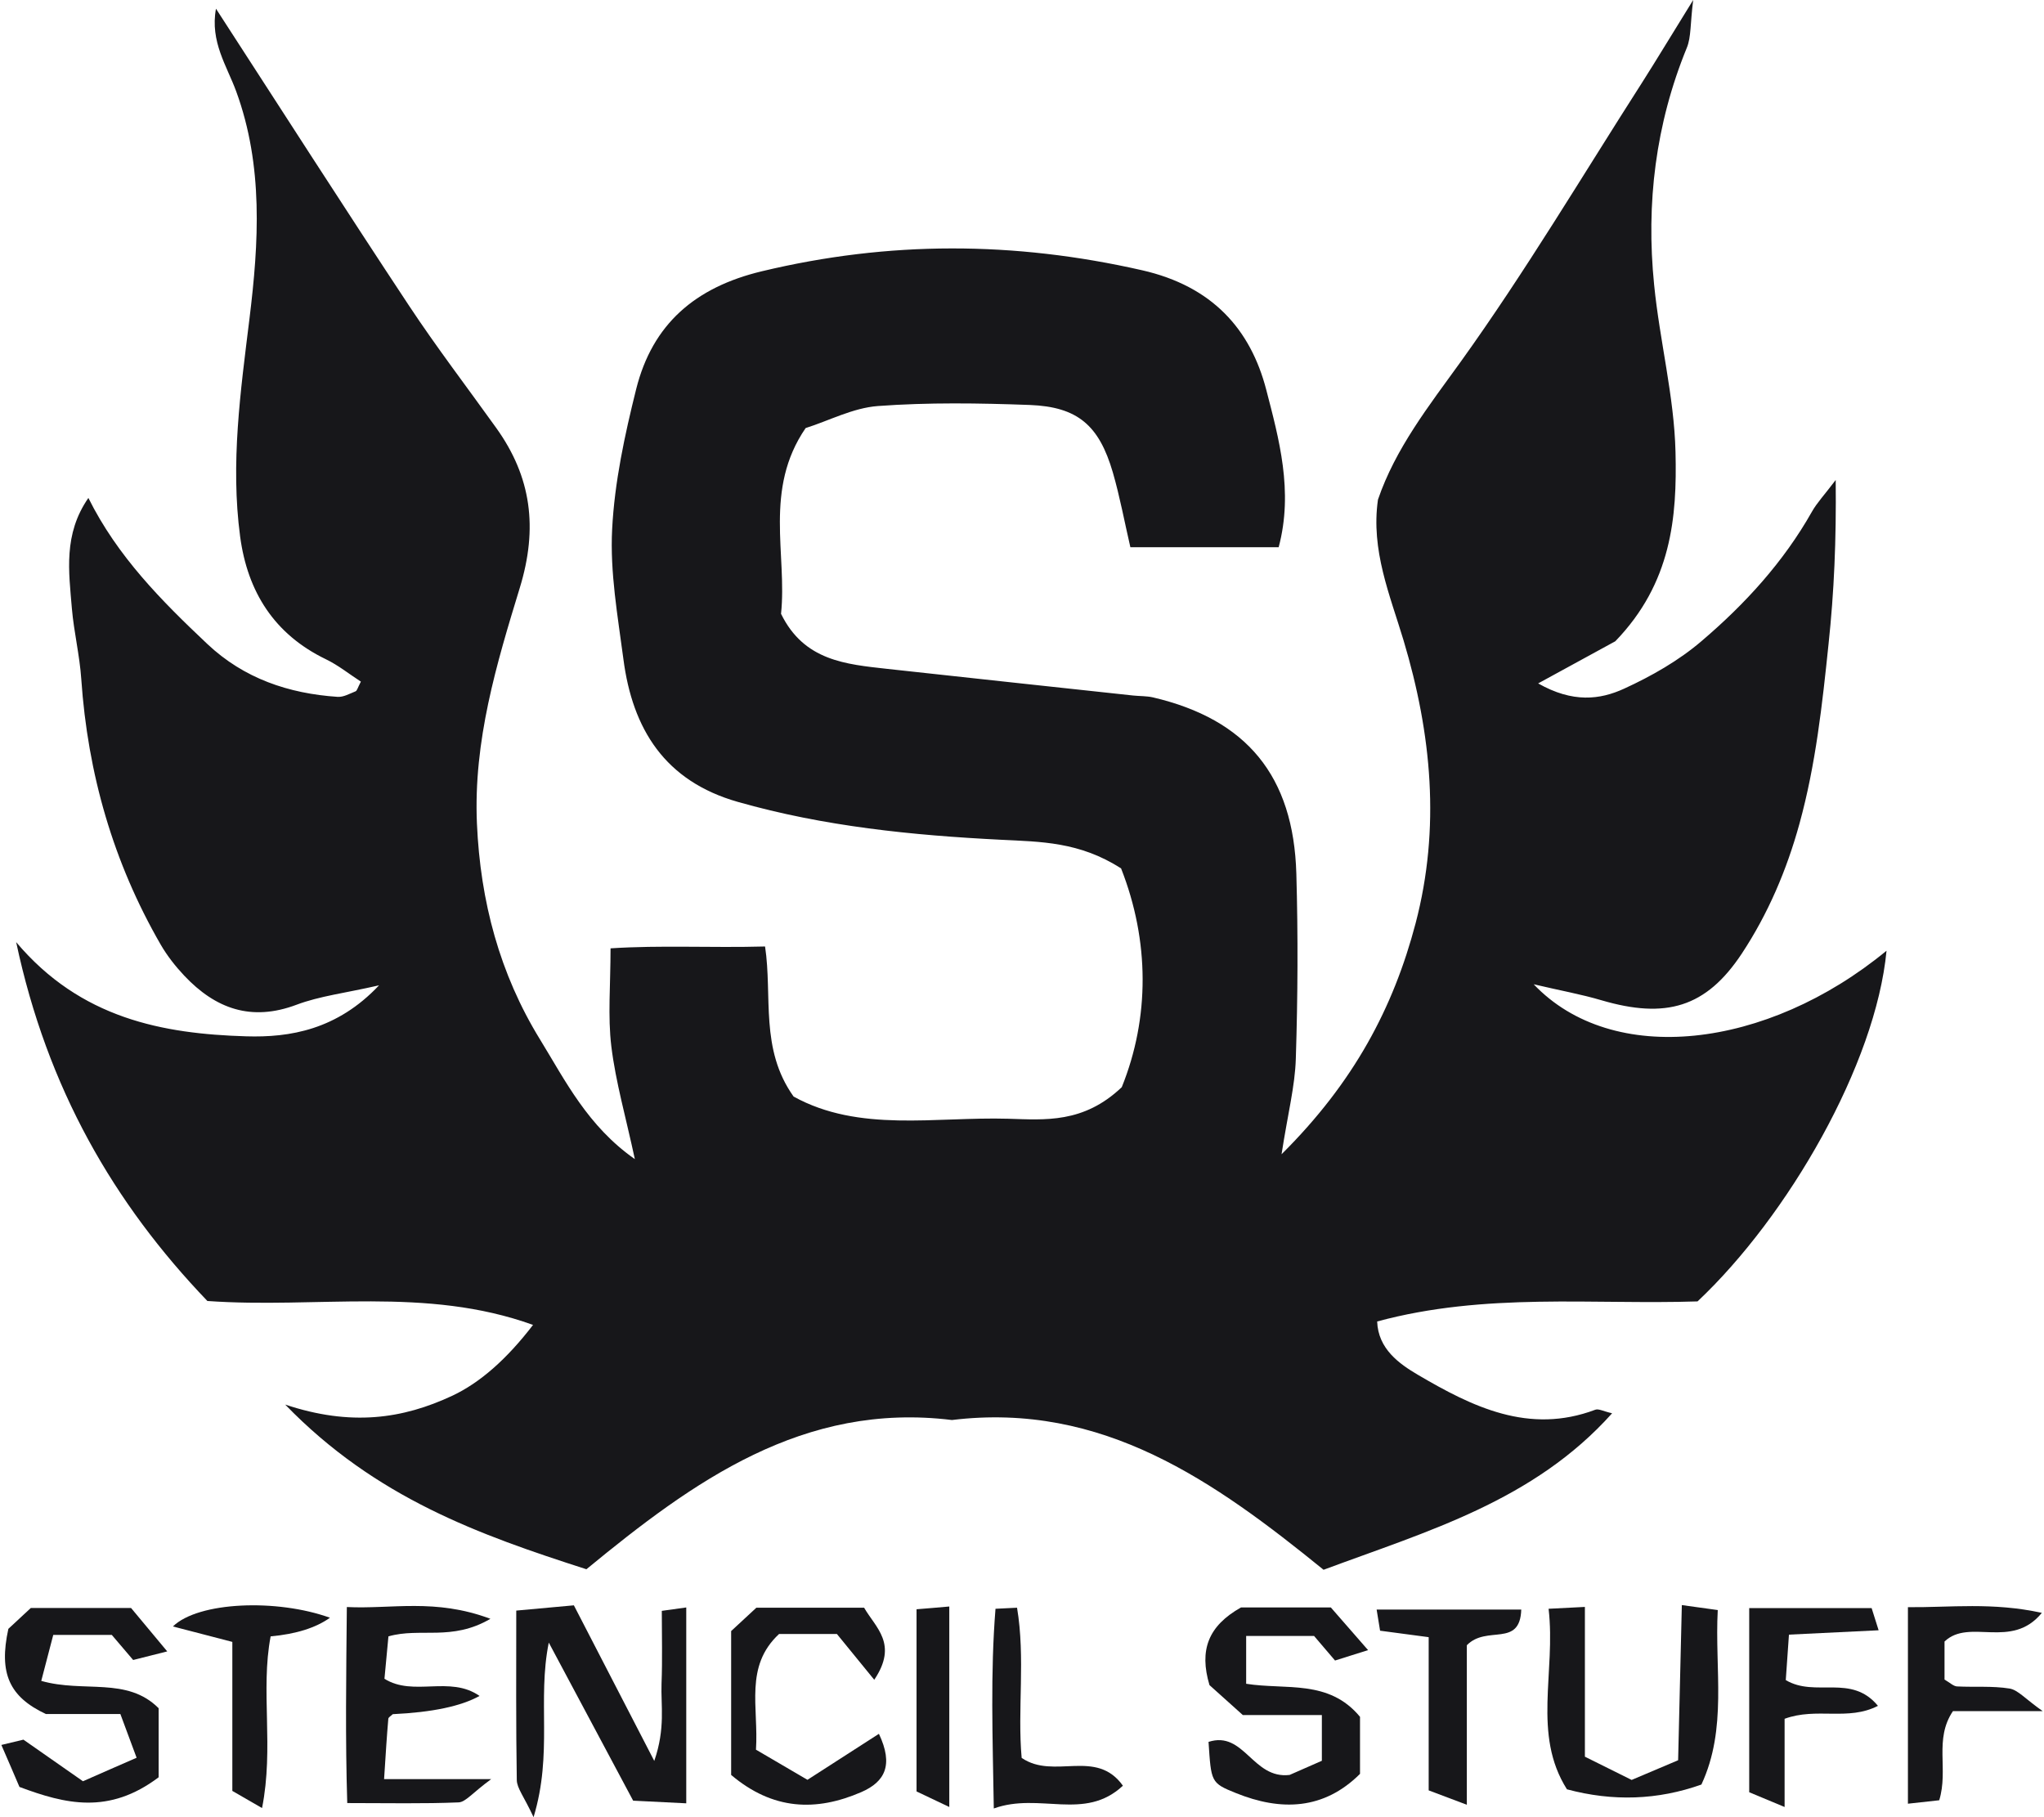 <svg width="54" height="48" viewBox="0 0 54 48" fill="none" xmlns="http://www.w3.org/2000/svg">
<path d="M9.536 18.006C9.233 17.811 8.94 17.573 8.608 17.413C7.244 16.754 6.539 15.63 6.344 14.172C6.086 12.239 6.355 10.334 6.592 8.408C6.836 6.416 6.962 4.382 6.239 2.411C5.995 1.744 5.545 1.099 5.706 0.23C7.443 2.91 9.104 5.502 10.803 8.07C11.532 9.172 12.335 10.222 13.105 11.297C14.041 12.598 14.215 13.948 13.733 15.525C13.116 17.542 12.505 19.569 12.6 21.753C12.69 23.815 13.203 25.727 14.267 27.457C14.937 28.549 15.527 29.746 16.772 30.618C16.535 29.512 16.267 28.588 16.151 27.642C16.054 26.843 16.13 26.023 16.13 25.05C17.463 24.963 18.779 25.04 20.212 25.001C20.411 26.313 20.069 27.709 20.966 28.965C22.7 29.921 24.703 29.495 26.635 29.551C27.602 29.579 28.624 29.68 29.636 28.717C30.375 26.885 30.372 24.858 29.618 22.939C28.519 22.231 27.487 22.235 26.447 22.182C24.099 22.064 21.768 21.83 19.49 21.181C17.568 20.633 16.709 19.262 16.469 17.406C16.319 16.269 16.113 15.114 16.172 13.98C16.235 12.738 16.504 11.492 16.807 10.278C17.236 8.565 18.363 7.588 20.125 7.166C23.485 6.36 26.792 6.371 30.17 7.138C32.029 7.56 33.038 8.698 33.453 10.296C33.788 11.59 34.175 12.975 33.781 14.454H29.863C29.709 13.791 29.587 13.125 29.399 12.476C29.036 11.234 28.471 10.746 27.204 10.697C25.868 10.648 24.525 10.627 23.195 10.725C22.532 10.774 21.894 11.116 21.284 11.307C20.171 12.93 20.799 14.65 20.634 16.213C21.242 17.458 22.351 17.546 23.44 17.668C25.606 17.905 27.773 18.139 29.939 18.372C30.114 18.39 30.292 18.383 30.459 18.421C32.933 19 34.175 20.494 34.248 23.082C34.294 24.708 34.286 26.337 34.234 27.963C34.213 28.686 34.025 29.404 33.857 30.489C35.769 28.591 36.812 26.617 37.399 24.387C38.058 21.872 37.821 19.388 37.081 16.918C36.722 15.721 36.212 14.535 36.404 13.198C36.865 11.848 37.744 10.728 38.592 9.553C40.301 7.173 41.802 4.647 43.382 2.181C43.78 1.556 44.16 0.921 44.732 0C44.652 0.631 44.68 0.977 44.565 1.259C43.738 3.276 43.483 5.373 43.7 7.522C43.846 9.001 44.23 10.467 44.265 11.942C44.307 13.655 44.163 15.4 42.674 16.939C42.224 17.183 41.54 17.556 40.636 18.052C41.55 18.571 42.269 18.484 42.907 18.191C43.63 17.86 44.349 17.451 44.952 16.935C46.1 15.958 47.119 14.845 47.869 13.516C48.001 13.282 48.193 13.08 48.497 12.679C48.514 14.277 48.455 15.63 48.308 17.012C48.141 18.617 47.97 20.194 47.541 21.753C47.202 22.985 46.71 24.136 46.02 25.183C45.074 26.617 44.007 26.92 42.307 26.421C41.777 26.264 41.229 26.167 40.518 25.999C42.6 28.187 46.669 27.723 49.84 25.113C49.554 28.113 47.237 32.126 44.847 34.376C42.088 34.467 39.244 34.132 36.383 34.906C36.408 35.632 36.969 36.026 37.454 36.312C38.892 37.157 40.392 37.9 42.147 37.237C42.234 37.205 42.36 37.279 42.59 37.331C40.514 39.651 37.713 40.443 34.967 41.465C32.085 39.124 29.127 37.024 25.149 37.509C21.221 37.028 18.325 39.121 15.492 41.451C12.673 40.544 9.931 39.574 7.534 37.101C9.271 37.68 10.639 37.481 11.951 36.867C12.679 36.525 13.389 35.902 14.082 34.997C11.253 33.975 8.368 34.571 5.479 34.365C3.005 31.784 1.25 28.755 0.427 24.886C2.13 26.906 4.303 27.308 6.505 27.374C7.656 27.409 8.905 27.203 10.014 26.027C9.114 26.233 8.444 26.31 7.834 26.54C6.637 26.99 5.692 26.645 4.868 25.772C4.635 25.525 4.415 25.245 4.244 24.949C2.991 22.779 2.318 20.434 2.147 17.936C2.105 17.312 1.952 16.694 1.899 16.073C1.819 15.103 1.669 14.113 2.335 13.153C3.103 14.699 4.272 15.874 5.479 17.012C6.445 17.922 7.625 18.32 8.919 18.407C9.072 18.418 9.236 18.324 9.393 18.261C9.432 18.247 9.446 18.174 9.533 18.006H9.536Z" fill="#17171A"/>
<path d="M18.133 47.634C17.603 47.606 17.209 47.588 16.727 47.564C16.008 46.214 15.297 44.881 14.498 43.388C14.191 44.916 14.609 46.304 14.096 48C13.842 47.452 13.657 47.236 13.653 47.02C13.629 45.572 13.639 44.124 13.639 42.543C14.145 42.498 14.634 42.453 15.161 42.404C15.841 43.723 16.493 44.982 17.285 46.514C17.585 45.645 17.456 45.045 17.477 44.469C17.502 43.841 17.484 43.213 17.484 42.55C17.732 42.516 17.885 42.495 18.13 42.46V47.634H18.133Z" fill="#17171A"/>
<path d="M32.779 42.46H35.159C35.431 42.77 35.724 43.105 36.143 43.587C35.738 43.716 35.501 43.789 35.27 43.862C35.051 43.604 34.873 43.395 34.716 43.213H32.922V44.476C33.972 44.644 35.103 44.351 35.93 45.349V46.856C34.974 47.808 33.843 47.846 32.647 47.361C31.987 47.096 31.998 47.069 31.928 46.011C32.87 45.708 33.093 47.002 34.07 46.884C34.227 46.814 34.538 46.678 34.922 46.51V45.303H32.835C32.476 44.982 32.183 44.717 31.953 44.511C31.677 43.587 31.918 42.948 32.786 42.46H32.779Z" fill="#17171A"/>
<path d="M44.429 42.397C44.826 42.453 45.046 42.481 45.381 42.529C45.297 44.103 45.639 45.656 44.949 47.138C43.797 47.548 42.613 47.59 41.397 47.264C40.476 45.812 41.107 44.173 40.912 42.495C41.264 42.477 41.523 42.463 41.871 42.446V46.402C42.3 46.615 42.695 46.81 43.106 47.016C43.508 46.845 43.87 46.692 44.334 46.496C44.366 45.16 44.397 43.803 44.432 42.4L44.429 42.397Z" fill="#17171A"/>
<path d="M4.191 46.946C2.876 47.937 1.728 47.655 0.514 47.201C0.378 46.884 0.225 46.524 0.036 46.092C0.336 46.018 0.546 45.969 0.619 45.952C1.212 46.367 1.697 46.706 2.192 47.051C2.695 46.828 3.106 46.65 3.609 46.43C3.455 46.015 3.326 45.669 3.18 45.275H1.212C0.249 44.822 -0.037 44.204 0.221 43.025C0.301 42.948 0.594 42.676 0.814 42.474H3.462C3.731 42.798 4.014 43.133 4.418 43.621C3.989 43.73 3.748 43.792 3.518 43.848C3.295 43.587 3.117 43.377 2.953 43.185H1.407C1.303 43.583 1.201 43.97 1.09 44.4C2.217 44.721 3.354 44.284 4.191 45.122V46.946Z" fill="#17171A"/>
<path d="M12.976 46.995C12.477 47.361 12.303 47.599 12.118 47.609C11.194 47.648 10.269 47.627 9.174 47.627C9.121 45.924 9.146 44.27 9.163 42.449C10.349 42.508 11.49 42.212 12.956 42.76C11.933 43.36 11.103 42.983 10.262 43.224C10.231 43.555 10.196 43.939 10.157 44.344C10.925 44.825 11.881 44.249 12.669 44.797C12.183 45.069 11.419 45.23 10.377 45.279C10.335 45.321 10.262 45.359 10.259 45.401C10.22 45.847 10.192 46.297 10.147 46.995H12.976Z" fill="#17171A"/>
<path d="M23.098 44.372C22.686 43.866 22.41 43.527 22.11 43.161H20.582C19.661 44.016 20.045 45.094 19.972 46.217C20.397 46.465 20.83 46.72 21.332 47.013C21.953 46.615 22.56 46.224 23.22 45.798C23.61 46.622 23.38 47.065 22.756 47.337C21.556 47.857 20.418 47.815 19.316 46.884V43.084C19.424 42.983 19.755 42.676 19.982 42.467H22.829C23.133 42.997 23.733 43.423 23.098 44.368V44.372Z" fill="#17171A"/>
<path d="M51.372 43.36V44.365C51.511 44.445 51.605 44.539 51.7 44.546C52.163 44.57 52.635 44.529 53.088 44.602C53.311 44.637 53.503 44.874 53.964 45.198H51.595C51.089 45.945 51.483 46.737 51.232 47.553C51.023 47.578 50.764 47.606 50.405 47.644V42.453C51.529 42.463 52.638 42.317 53.943 42.603C53.14 43.587 52.031 42.732 51.372 43.36Z" fill="#17171A"/>
<path d="M46.212 42.477H49.446C49.491 42.624 49.54 42.777 49.631 43.063C48.842 43.102 48.113 43.136 47.262 43.178C47.234 43.583 47.206 44.005 47.178 44.379C47.963 44.846 48.908 44.204 49.613 45.059C48.821 45.467 47.998 45.09 47.147 45.401V47.731C46.717 47.55 46.48 47.452 46.212 47.341V42.477Z" fill="#17171A"/>
<path d="M6.923 47.759C6.553 47.546 6.323 47.414 6.138 47.306V43.37C5.646 43.241 5.133 43.109 4.568 42.962C5.242 42.306 7.317 42.226 8.717 42.732C8.342 42.999 7.82 43.163 7.15 43.224C6.878 44.651 7.241 46.161 6.923 47.759Z" fill="#17171A"/>
<path d="M38.752 47.672C38.351 47.522 38.079 47.417 37.744 47.292V43.245C37.273 43.182 36.889 43.13 36.46 43.074C36.436 42.917 36.411 42.763 36.369 42.516H40.19C40.155 43.531 39.279 42.917 38.752 43.458V47.672Z" fill="#17171A"/>
<path d="M29.664 47.17C28.652 48.115 27.466 47.334 26.255 47.77C26.224 45.868 26.164 44.18 26.3 42.495C26.517 42.484 26.628 42.477 26.869 42.467C27.093 43.796 26.876 45.163 26.991 46.434C27.849 47.02 28.956 46.172 29.667 47.17H29.664Z" fill="#17171A"/>
<path d="M25.079 47.731C24.703 47.553 24.465 47.438 24.214 47.32V42.508C24.483 42.488 24.741 42.463 25.079 42.435V47.731Z" fill="#17171A"/>
</svg>
